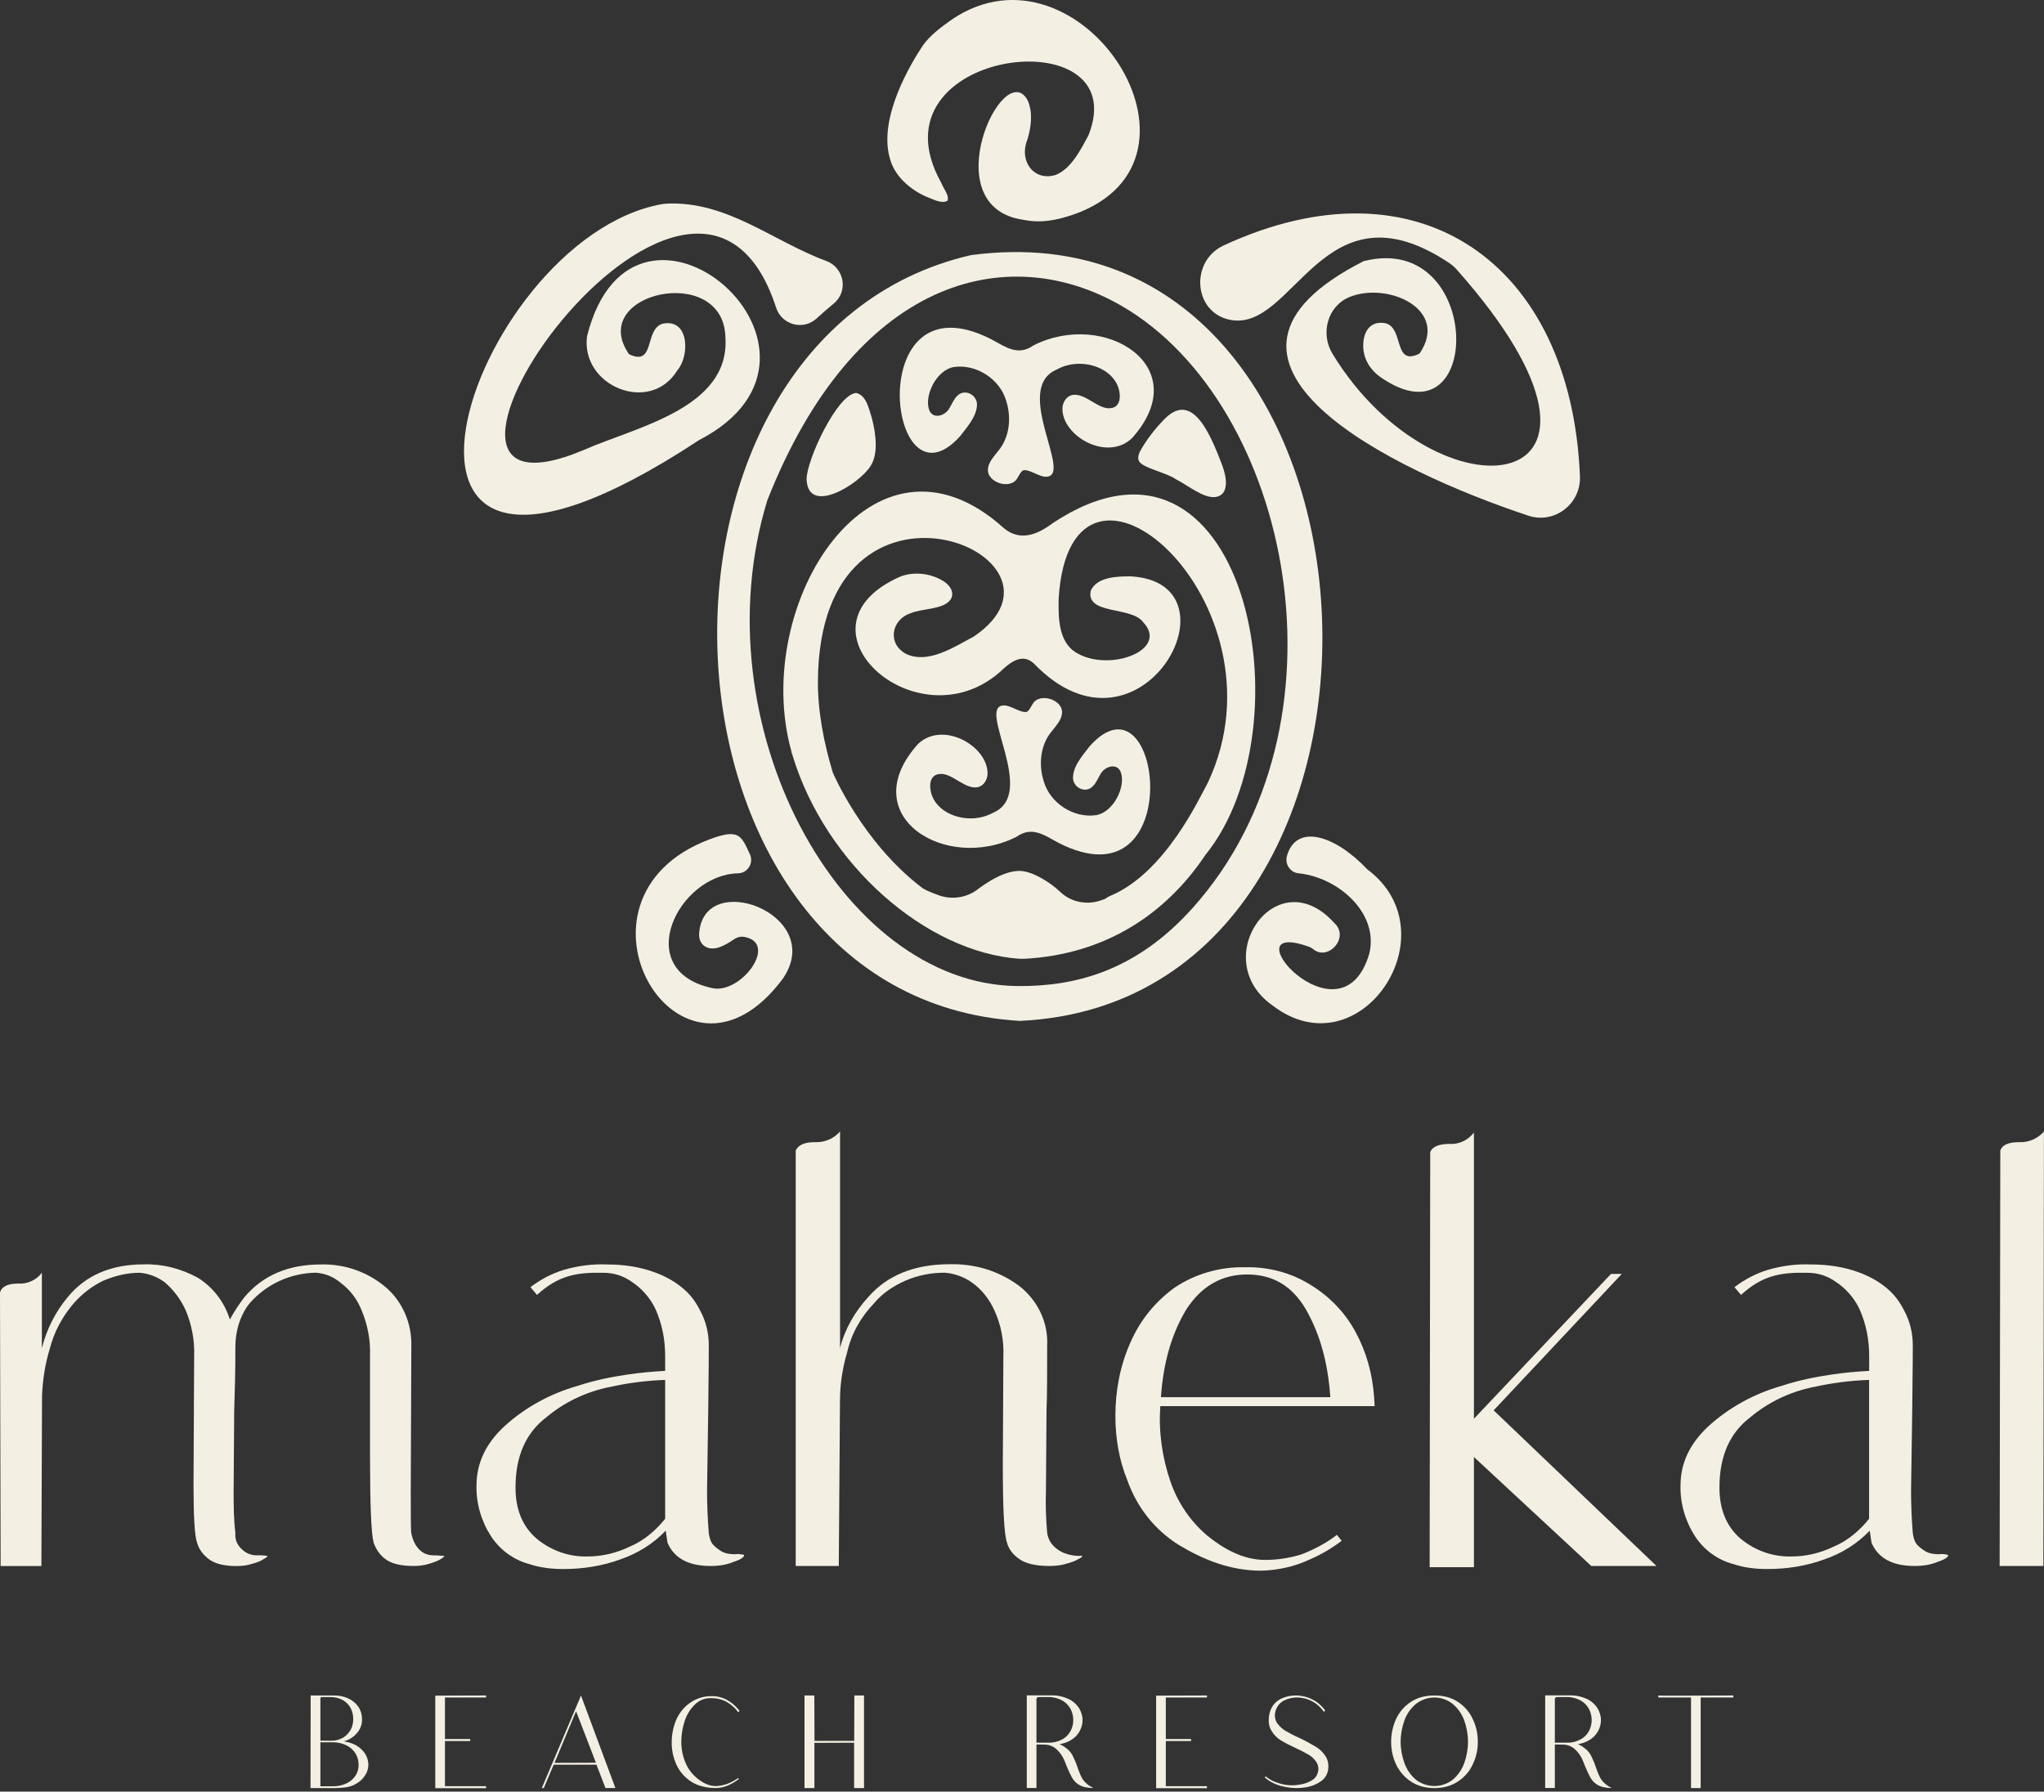 <svg width="154" height="135" viewBox="0 0 154 135" fill="none" xmlns="http://www.w3.org/2000/svg">
<rect x="0" y="0" width="154" height="135" fill="#333333" stroke="none"/>
<path d="M33.513 117.231C33.422 117.322 33.332 117.412 33.242 117.454C32.971 117.635 32.658 117.725 32.387 117.815C31.983 117.948 31.574 117.996 31.171 117.996C30.177 117.996 29.455 117.815 29.004 117.454C28.6 117.141 28.329 116.732 28.149 116.238C27.968 115.564 27.878 113.348 27.878 109.743V102.164C27.926 100.99 27.697 99.816 27.246 98.738C26.933 97.926 26.391 97.203 25.669 96.662C25.127 96.21 24.495 95.939 23.772 95.897C21.876 95.939 20.076 96.752 18.812 98.197C18.409 98.69 18.138 99.28 17.957 99.864C17.825 100.358 17.735 100.899 17.735 101.399C17.735 103.428 17.686 105.053 17.644 106.317L17.602 112.319C17.602 113.403 17.602 114.438 17.735 115.522C17.686 115.973 17.867 116.425 18.228 116.738C18.541 117.051 18.993 117.231 19.444 117.189C19.848 117.189 20.166 117.237 20.166 117.237C20.118 117.328 19.986 117.418 19.896 117.46C19.625 117.641 19.354 117.731 19.041 117.821C18.637 117.954 18.228 118.002 17.825 118.002C16.88 118.002 16.157 117.821 15.706 117.46C15.303 117.147 14.983 116.738 14.851 116.244C14.67 115.793 14.58 114.306 14.58 111.916L14.628 102.17C14.67 100.996 14.448 99.822 13.996 98.744C13.635 97.932 13.093 97.209 12.419 96.625C11.877 96.222 11.203 95.951 10.523 95.903C9.578 95.903 8.675 96.126 7.814 96.487C6.959 96.89 6.188 97.48 5.556 98.203C4.702 99.196 4.069 100.37 3.75 101.628C3.389 102.802 3.209 104.018 3.166 105.234L3.118 118.002H0.048L0 97.39C0.132 96.938 0.584 96.716 1.397 96.716C2.071 96.758 2.751 96.445 3.154 95.903V101.586C3.516 100.141 4.19 98.835 5.093 97.751C6.447 96.084 8.386 95.271 10.824 95.271C12.22 95.223 13.623 95.584 14.881 96.264C16.055 96.987 16.91 98.112 17.319 99.425C17.632 98.841 17.993 98.299 18.403 97.757C19.799 96.09 21.738 95.277 24.176 95.277C25.933 95.229 27.649 95.819 29.004 96.944C30.31 98.028 31.032 99.695 30.99 101.411L30.948 112.325C30.948 114.264 30.948 115.347 30.99 115.528C31.038 115.799 31.351 117.195 32.658 117.195C33.019 117.195 33.513 117.243 33.513 117.243V117.231Z" fill="#F3F0E3"/>
<path d="M55.389 117.636C54.805 117.907 54.173 117.997 53.541 117.997C51.873 117.997 50.789 117.413 50.29 116.239L50.157 115.336C49.212 116.329 48.038 117.052 46.732 117.503C45.378 117.997 43.933 118.226 42.446 118.226C41.591 118.226 40.73 118.135 39.918 117.864C38.702 117.551 37.66 116.781 36.986 115.745C36.264 114.62 35.86 113.265 35.902 111.911C35.902 110.285 36.577 108.798 37.979 107.492C39.556 106.047 41.453 105.012 43.53 104.422C44.746 104.019 46.058 103.748 47.316 103.567C48.219 103.435 49.164 103.345 50.115 103.296V102.171C50.115 100.955 49.893 99.781 49.393 98.655C48.99 97.8 48.358 97.078 47.587 96.578C46.955 96.127 46.233 95.904 45.468 95.904C43.391 95.856 42.043 96.127 40.459 97.572L39.966 96.987C40.73 96.404 41.591 95.952 42.494 95.681C43.578 95.368 44.661 95.23 45.739 95.278C47.003 95.278 48.267 95.459 49.435 95.91C50.157 96.181 50.88 96.584 51.464 97.084C52.005 97.535 52.409 98.077 52.728 98.709C53.179 99.522 53.402 100.425 53.402 101.37C53.402 103.399 53.36 105.024 53.36 106.24L53.27 112.332C53.27 113.416 53.318 114.451 53.402 115.535C53.45 115.806 53.492 116.028 53.625 116.257C53.806 116.528 54.076 116.709 54.347 116.889C54.66 117.07 55.022 117.112 55.383 117.112C55.605 117.07 55.834 117.112 56.057 117.16C56.105 117.292 55.876 117.473 55.383 117.654L55.389 117.636ZM45.919 104.512C44.162 104.874 42.536 105.638 41.14 106.812C39.605 107.986 38.84 109.744 38.84 112.091C38.84 113.759 39.382 115.023 40.417 115.926C41.501 116.829 42.855 117.323 44.294 117.28C45.378 117.28 46.461 117.01 47.406 116.558C48.49 116.107 49.393 115.342 50.115 114.439V103.977C48.719 104.025 47.316 104.199 45.919 104.518V104.512Z" fill="#F3F0E3"/>
<path d="M81.55 117.232C81.502 117.323 81.418 117.413 81.279 117.455C81.009 117.636 80.696 117.726 80.376 117.816C79.973 117.949 79.522 117.997 79.07 117.997C78.035 117.997 77.264 117.816 76.771 117.455C76.319 117.142 76.006 116.733 75.868 116.239C75.645 115.565 75.555 113.621 75.555 110.328L75.597 102.165C75.645 100.991 75.416 99.817 74.922 98.74C74.561 97.927 73.977 97.162 73.207 96.621C72.623 96.217 71.901 95.946 71.178 95.898C70.185 95.898 69.192 96.079 68.246 96.482C67.344 96.885 66.489 97.427 65.857 98.198C64.863 99.233 64.141 100.497 63.828 101.894C63.467 103.11 63.286 104.332 63.286 105.548L63.196 117.997H59.951V86.694C60.132 86.29 60.583 86.062 61.396 86.062C62.118 86.104 62.841 85.791 63.292 85.249V101.575C63.653 100.13 64.418 98.824 65.411 97.74C66.856 96.073 68.927 95.26 71.545 95.26C73.442 95.212 75.242 95.754 76.777 96.885C78.173 97.969 78.986 99.636 78.896 101.394C78.896 103.423 78.896 105.048 78.847 106.264L78.805 112.308C78.763 113.392 78.805 114.427 78.896 115.511C78.938 115.782 79.028 116.004 79.166 116.233C79.389 116.546 79.66 116.775 80.021 116.956C80.515 117.178 81.057 117.269 81.556 117.226L81.55 117.232Z" fill="#F3F0E3"/>
<path d="M100.723 115.649L101.084 116.101C100.362 116.643 99.549 117.136 98.695 117.497C97.569 118.039 96.305 118.31 95.04 118.352C92.65 118.352 90.622 117.497 88.816 116.414C87.01 115.288 85.656 113.572 84.939 111.544C84.307 110.009 84.036 108.341 84.036 106.674C84.036 104.777 84.397 102.887 85.162 101.172C85.884 99.504 87.01 98.101 88.497 97.024C90.032 95.989 91.922 95.447 93.776 95.489C95.534 95.441 97.292 95.892 98.785 96.843C100.181 97.698 101.355 98.92 102.126 100.359C102.938 101.846 103.39 103.471 103.522 105.187L103.571 105.951H87.419C87.287 107.89 87.552 109.786 88.184 111.634C88.726 113.211 89.671 114.614 90.935 115.691C92.151 116.685 93.644 117.54 95.311 117.54C96.214 117.54 97.117 117.407 98.02 117.136C98.965 116.775 99.916 116.281 100.729 115.649H100.723ZM87.461 105.277H100.23C100.049 102.616 99.417 100.449 98.381 98.649C97.346 96.891 95.901 96.031 93.963 96.031C92.025 96.031 90.489 96.934 89.364 98.691C88.28 100.497 87.648 102.658 87.467 105.277H87.461Z" fill="#F3F0E3"/>
<path d="M119.892 117.997L111.049 109.785V118.087H107.714L107.756 86.826C107.888 86.422 108.388 86.194 109.201 86.194C109.923 86.242 110.597 85.923 111.049 85.339V106.902L121.379 95.988H122.192L112.536 106.27L124.804 117.997H119.886H119.892Z" fill="#F3F0E3"/>
<path d="M146.102 117.636C145.518 117.907 144.886 117.997 144.253 117.997C142.586 117.997 141.502 117.413 141.003 116.239L140.87 115.336C139.925 116.329 138.751 117.052 137.445 117.503C136.091 117.997 134.646 118.226 133.159 118.226C132.304 118.226 131.443 118.135 130.631 117.864C129.415 117.551 128.373 116.781 127.699 115.745C126.977 114.62 126.573 113.265 126.615 111.911C126.615 110.285 127.29 108.798 128.692 107.492C130.269 106.047 132.166 105.012 134.242 104.422C135.458 104.019 136.771 103.748 138.029 103.567C138.932 103.435 139.877 103.345 140.828 103.296V102.171C140.828 100.955 140.605 99.781 140.106 98.655C139.702 97.8 139.07 97.078 138.3 96.578C137.668 96.127 136.945 95.904 136.181 95.904C134.104 95.856 132.756 96.127 131.172 97.572L130.679 96.987C131.443 96.404 132.304 95.952 133.207 95.681C134.291 95.368 135.374 95.23 136.452 95.278C137.716 95.278 138.98 95.459 140.148 95.91C140.87 96.181 141.593 96.584 142.177 97.084C142.718 97.535 143.122 98.077 143.441 98.709C143.892 99.522 144.115 100.425 144.115 101.37C144.115 103.399 144.073 105.024 144.073 106.24L143.983 112.332C143.983 113.416 144.031 114.451 144.115 115.535C144.163 115.806 144.205 116.028 144.338 116.257C144.518 116.528 144.789 116.709 145.06 116.889C145.373 117.07 145.734 117.112 146.096 117.112C146.318 117.07 146.547 117.112 146.77 117.16C146.818 117.292 146.589 117.473 146.096 117.654L146.102 117.636ZM136.626 104.512C134.869 104.874 133.243 105.638 131.847 106.812C130.311 107.986 129.547 109.744 129.547 112.091C129.547 113.759 130.089 115.023 131.124 115.926C132.208 116.829 133.562 117.323 135.001 117.28C136.085 117.28 137.168 117.01 138.113 116.558C139.197 116.107 140.1 115.342 140.822 114.439V103.977C139.426 104.025 138.023 104.199 136.626 104.518V104.512Z" fill="#F3F0E3"/>
<path d="M153.994 85.249L153.952 117.997H150.659L150.707 86.694C150.84 86.29 151.291 86.062 152.104 86.062C152.826 86.104 153.549 85.791 154 85.249H153.994Z" fill="#F3F0E3"/>
<path d="M27.752 132.968C27.752 133.245 27.674 133.528 27.511 133.763C27.355 134.022 27.132 134.232 26.873 134.383C26.632 134.533 26.367 134.63 26.078 134.672C25.687 134.72 25.302 134.744 24.911 134.732H23.394L23.406 127.755H25.121C25.531 127.743 25.928 127.827 26.295 128.002C26.596 128.152 26.855 128.381 27.036 128.658C27.192 128.917 27.276 129.224 27.276 129.525C27.288 129.916 27.156 130.295 26.897 130.584C26.638 130.891 26.289 131.114 25.898 131.21C26.488 131.301 26.945 131.511 27.264 131.849C27.571 132.137 27.74 132.535 27.752 132.962V132.968ZM24.935 131.162C25.254 131.174 25.573 131.09 25.85 130.934C26.09 130.783 26.289 130.572 26.428 130.326C26.56 130.085 26.614 129.808 26.614 129.531C26.614 129.254 26.554 128.971 26.428 128.724C26.295 128.465 26.09 128.255 25.85 128.116C25.573 127.954 25.254 127.875 24.935 127.875H24.297C24.206 127.875 24.146 127.906 24.14 127.954V131.156L24.935 131.168V131.162ZM27.017 132.956C27.017 132.679 26.945 132.396 26.807 132.162C26.656 131.903 26.44 131.692 26.181 131.554C25.874 131.385 25.525 131.295 25.175 131.283H24.14V134.594H25.067C25.434 134.606 25.808 134.521 26.133 134.365C26.41 134.232 26.638 134.028 26.801 133.769C26.951 133.522 27.029 133.239 27.017 132.962V132.956Z" fill="#F3F0E3"/>
<path d="M33.524 131.036H35.427V131.186H33.524V134.587H36.624V134.738H32.796V127.767L36.624 127.755V127.905H33.524V131.036Z" fill="#F3F0E3"/>
<path d="M45.618 134.732L44.938 132.968H41.717L40.971 134.732H40.82L43.734 127.851C43.734 127.851 43.746 127.809 43.752 127.803C43.752 127.791 43.764 127.773 43.77 127.761V127.749L46.365 134.726H45.618V134.732ZM43.415 128.989L43.397 128.941V128.953L41.964 132.39C41.934 132.469 41.904 132.547 41.862 132.619L41.783 132.83L44.896 132.818L43.421 128.989H43.415Z" fill="#F3F0E3"/>
<path d="M55.612 133.974L55.672 134.046C55.443 134.215 55.196 134.378 54.925 134.498C54.618 134.648 54.269 134.727 53.92 134.727C53.204 134.727 52.584 134.57 52.084 134.251C51.608 133.95 51.217 133.511 50.976 132.993C50.73 132.457 50.597 131.867 50.609 131.271C50.609 130.711 50.718 130.158 50.928 129.634C51.139 129.128 51.476 128.695 51.903 128.37C52.391 128.003 52.981 127.804 53.589 127.804C53.968 127.792 54.335 127.876 54.673 128.033C55.082 128.249 55.443 128.55 55.72 128.918L55.618 129.02C55.371 128.671 55.028 128.382 54.648 128.183C54.311 128.027 53.938 127.942 53.565 127.954C53.113 127.942 52.68 128.111 52.361 128.43C52.012 128.767 51.741 129.2 51.59 129.664C51.422 130.17 51.331 130.711 51.331 131.241C51.331 131.801 51.44 132.355 51.669 132.867C51.867 133.336 52.198 133.745 52.596 134.052C52.993 134.353 53.42 134.582 53.932 134.582C54.233 134.57 54.522 134.51 54.799 134.414C55.076 134.305 55.359 134.155 55.606 133.986L55.612 133.974Z" fill="#F3F0E3"/>
<path d="M65.092 134.732H64.352V131.313L61.36 131.325V134.732H60.613V127.755H61.354L61.366 131.174H64.358L64.37 127.755H65.098V134.732H65.092Z" fill="#F3F0E3"/>
<path d="M82.357 134.719C82.297 134.719 82.249 134.731 82.188 134.719C82.098 134.719 82.008 134.707 81.917 134.689C81.737 134.671 81.556 134.617 81.388 134.539C81.129 134.406 80.912 134.201 80.768 133.943C80.557 133.545 80.37 133.118 80.208 132.684C80.075 132.347 79.859 132.034 79.582 131.787C79.341 131.577 79.034 131.456 78.715 131.456L78.089 131.444V134.725H77.36V127.748H79.196C79.648 127.736 80.081 127.826 80.485 128.007C80.816 128.157 81.093 128.398 81.291 128.693C81.46 128.97 81.562 129.289 81.562 129.608C81.562 130.036 81.394 130.457 81.105 130.776C80.798 131.113 80.364 131.336 79.817 131.426C79.847 131.426 79.925 131.468 80.045 131.529C80.135 131.577 80.226 131.631 80.292 131.697C80.509 131.848 80.683 132.034 80.81 132.275C80.948 132.552 81.081 132.853 81.177 133.16C81.327 133.569 81.454 133.906 81.616 134.135C81.815 134.382 82.068 134.587 82.357 134.713V134.719ZM80.015 131.071C80.286 130.933 80.503 130.71 80.653 130.445C80.792 130.186 80.864 129.897 80.864 129.608C80.864 129.319 80.792 129.018 80.653 128.759C80.503 128.489 80.286 128.272 80.015 128.121C79.696 127.953 79.347 127.863 78.986 127.875H78.287C78.155 127.875 78.089 127.923 78.089 128.025V131.312H78.986C79.347 131.324 79.696 131.24 80.015 131.071Z" fill="#F3F0E3"/>
<path d="M87.836 131.036H89.738V131.186H87.836V134.587H90.936V134.738H87.107V127.767L90.936 127.755V127.905H87.836V131.036Z" fill="#F3F0E3"/>
<path d="M100.069 133.348C100.009 133.709 99.81 134.028 99.509 134.227C99.16 134.468 98.763 134.618 98.353 134.679C97.896 134.751 97.414 134.751 96.957 134.666C96.27 134.558 95.71 134.305 95.289 133.926L95.361 133.848C95.518 133.98 95.692 134.089 95.861 134.179C96.21 134.335 96.571 134.45 96.939 134.498C97.3 134.546 97.655 134.528 98.004 134.456C98.311 134.408 98.612 134.299 98.883 134.119C99.1 133.986 99.25 133.757 99.304 133.499C99.365 133.252 99.316 132.981 99.172 132.758C99.021 132.541 98.835 132.361 98.612 132.228C98.293 132.042 97.974 131.879 97.637 131.723C97.24 131.542 96.842 131.344 96.469 131.115C96.18 130.928 95.939 130.675 95.771 130.368C95.59 130.067 95.554 129.688 95.62 129.243C95.722 128.665 96.011 128.267 96.487 128.015C96.987 127.774 97.546 127.695 98.082 127.798C98.299 127.828 98.51 127.888 98.72 127.978C98.859 128.039 98.997 128.117 99.13 128.195C99.407 128.382 99.647 128.623 99.846 128.881L99.744 128.99C99.497 128.629 99.166 128.34 98.787 128.153C98.395 127.966 98.16 127.942 97.841 127.906C97.474 127.888 97.113 127.954 96.782 128.117C96.403 128.285 96.144 128.647 96.072 129.056C96.023 129.327 96.072 129.616 96.228 129.845C96.397 130.073 96.607 130.272 96.854 130.422C97.203 130.621 97.565 130.814 97.932 130.97C98.353 131.169 98.757 131.392 99.148 131.626C99.449 131.807 99.684 132.048 99.876 132.337C100.063 132.638 100.123 133.005 100.057 133.354L100.069 133.348Z" fill="#F3F0E3"/>
<path d="M111.343 131.252C111.343 131.83 111.223 132.408 110.964 132.938C110.723 133.468 110.338 133.913 109.85 134.232C109.35 134.563 108.767 134.732 108.074 134.732C107.382 134.732 106.786 134.563 106.292 134.232C105.805 133.913 105.426 133.462 105.179 132.938C104.932 132.408 104.812 131.83 104.812 131.252C104.812 130.675 104.932 130.079 105.179 129.537C105.42 129.007 105.805 128.562 106.292 128.242C106.792 127.911 107.376 127.755 108.074 127.755C108.773 127.755 109.35 127.911 109.85 128.242C110.338 128.562 110.729 129.013 110.964 129.537C111.223 130.073 111.343 130.65 111.343 131.252ZM110.603 131.252C110.603 130.693 110.5 130.139 110.314 129.615C110.133 129.139 109.844 128.718 109.447 128.387C108.64 127.749 107.502 127.749 106.684 128.387C106.292 128.718 105.997 129.133 105.817 129.621C105.63 130.139 105.528 130.687 105.528 131.246C105.528 131.806 105.63 132.342 105.817 132.86C105.997 133.347 106.292 133.775 106.684 134.106C107.502 134.732 108.64 134.732 109.447 134.106C109.844 133.775 110.133 133.347 110.314 132.872C110.5 132.354 110.603 131.794 110.603 131.246V131.252Z" fill="#F3F0E3"/>
<path d="M121.414 134.719C121.354 134.719 121.306 134.731 121.246 134.719C121.156 134.719 121.065 134.707 120.975 134.689C120.794 134.671 120.614 134.617 120.445 134.539C120.186 134.406 119.97 134.201 119.825 133.943C119.615 133.545 119.428 133.118 119.265 132.684C119.133 132.347 118.916 132.034 118.639 131.787C118.399 131.577 118.091 131.456 117.772 131.456L117.146 131.444V134.725H116.418V127.748H118.254C118.706 127.736 119.139 127.826 119.542 128.007C119.873 128.157 120.15 128.398 120.349 128.693C120.517 128.97 120.62 129.289 120.62 129.608C120.62 130.036 120.451 130.457 120.162 130.776C119.855 131.113 119.422 131.336 118.874 131.426C118.904 131.426 118.982 131.468 119.103 131.529C119.193 131.577 119.283 131.631 119.35 131.697C119.566 131.848 119.741 132.034 119.867 132.275C120.006 132.552 120.138 132.853 120.235 133.16C120.385 133.569 120.511 133.906 120.674 134.135C120.873 134.382 121.125 134.587 121.414 134.713V134.719ZM119.073 131.071C119.344 130.933 119.56 130.71 119.711 130.445C119.849 130.186 119.922 129.897 119.922 129.608C119.922 129.319 119.849 129.018 119.711 128.759C119.56 128.489 119.344 128.272 119.073 128.121C118.754 127.953 118.405 127.863 118.043 127.875H117.345C117.213 127.875 117.146 127.923 117.146 128.025V131.312H118.043C118.405 131.324 118.754 131.24 119.073 131.071Z" fill="#F3F0E3"/>
<path d="M130.595 127.905H128.133V134.732H127.405V127.905H124.942V127.755C124.985 127.755 125.111 127.755 125.34 127.767H126.628L130.595 127.755V127.905Z" fill="#F3F0E3"/>
<path d="M57.808 37.71C52.661 54.524 63.286 74.166 76.65 74.299C80.882 74.341 85.517 73.251 89.839 68.436C102.264 54.59 97.262 30.456 84.53 23.064C75.819 18.007 64.363 21.059 57.808 37.71ZM76.824 76.924C48.098 75.22 46.141 25.436 73.158 19.223C106.37 14.805 109.163 75.455 76.824 76.924Z" fill="#F3F0E3"/>
<path d="M71.359 15.141C70.913 15.364 70.305 15.015 69.739 14.798C68.535 14.257 67.398 13.245 67.061 11.987C66.115 8.881 68.698 4.679 69.511 3.457C70.04 2.692 70.853 2.078 71.732 1.458C81.364 -5.037 92.513 12.029 80.93 16.147C79.636 16.592 78.462 16.833 77.132 16.568C70.251 15.617 75.633 4.131 77.439 7.587C77.836 8.508 77.686 9.603 77.403 10.53C76.752 12.107 77.878 13.697 79.546 13.179C80.707 12.703 81.4 11.319 81.996 10.223C85.632 1.193 65.261 3.644 70.907 13.757C71.094 14.239 71.521 14.708 71.395 15.111" fill="#F3F0E3"/>
<path d="M102.777 19.668C111.831 17.417 111.807 33.887 103.981 28.397C103.241 27.879 102.735 27.049 102.711 26.146C102.675 25.098 103.163 24.105 104.421 24.364C105.799 24.779 104.963 27.62 106.949 26.645C109.243 23.298 104.523 21.197 101.658 22.389C100.02 23.07 99.466 25.128 100.387 26.645C108.243 39.594 125.237 37.77 109.766 20.325C109.598 20.132 109.399 19.957 109.182 19.813C99.635 13.45 97.522 25.104 92.652 24.093C89.901 23.521 89.648 19.674 92.194 18.494C106.877 11.692 118.387 19.843 119.037 35.892C119.121 37.969 117.117 39.51 115.142 38.854C104.932 35.47 87.854 27.205 102.783 19.656" fill="#F3F0E3"/>
<path d="M52.62 33.194C24.213 51.868 35.235 18.018 49.869 15.382C49.972 15.364 50.074 15.352 50.176 15.346C54.782 15.111 58.255 18.199 62.252 19.662C63.607 20.162 63.938 21.943 62.824 22.864C62.379 23.232 61.945 23.611 61.524 23.996C60.525 24.923 58.899 24.484 58.478 23.189C52.235 3.938 26.639 41.225 44 33.899C47.907 32.171 55.022 30.768 54.655 25.405C54.505 19.776 44.193 22.046 47.389 26.687C49.382 27.65 48.533 24.821 49.912 24.393C51.964 23.96 51.964 26.856 51.025 27.915C48.978 31.256 43.735 29.089 44.229 25.333C47.744 11.324 65.509 26.561 52.62 33.188" fill="#F3F0E3"/>
<path d="M77.06 35.453C77.493 35.29 78.342 35.97 78.824 35.922C80.907 35.886 76.241 29.282 79.618 27.843C81.551 26.766 84.35 27.807 84.368 29.872C84.368 30.36 84.133 30.733 83.646 30.757C82.725 30.865 81.731 29.547 80.756 29.77C80.323 29.884 80.064 30.324 80.046 30.763C79.998 32.846 83.393 34.802 85.277 33.026C90.141 27.627 83.224 23.311 77.867 26.025C76.687 26.856 75.76 26.14 74.706 25.574C64.912 20.553 66.856 38.956 72.334 32.87C72.864 32.184 73.544 31.425 73.605 30.576C73.683 29.77 72.695 29.234 72.118 29.83C71.877 30.059 71.738 30.414 71.558 30.709C71.251 31.341 70.276 31.636 70.005 30.884C69.619 29.824 70.54 27.886 71.859 27.657C73.538 27.41 75.314 28.536 75.802 30.179C76.223 31.467 76.073 32.966 75.188 34.002C74.893 34.375 74.496 34.814 74.441 35.284C74.279 36.355 76.151 36.946 76.651 36.024C76.765 35.856 76.861 35.627 77 35.501" fill="#F3F0E3"/>
<path d="M85.825 34.766C86.156 35.29 87.859 35.597 88.6 36.114C89.551 36.602 90.677 37.559 91.574 37.451C92.651 37.3 92.404 35.934 92.115 35.145C91.068 32.334 89.708 29.396 87.607 31.714C86.969 32.364 86.27 33.291 85.873 34.05C85.752 34.309 85.722 34.519 85.795 34.7" fill="#F3F0E3"/>
<path d="M64.479 29.612C63.058 29.757 60.764 34.669 60.77 36.126C60.891 38.895 64.78 36.445 65.598 35.102C66.134 34.272 66.056 32.875 65.671 31.442C65.418 30.654 65.255 29.835 64.551 29.618" fill="#F3F0E3"/>
<path d="M77.39 53.626C76.957 53.788 76.108 53.108 75.627 53.156C73.544 53.192 78.209 59.796 74.832 61.235C72.9 62.312 70.1 61.271 70.082 59.206C70.082 58.718 70.317 58.345 70.805 58.321C71.726 58.213 72.719 59.531 73.694 59.308C74.128 59.194 74.386 58.755 74.404 58.315C74.453 56.232 71.058 54.276 69.173 56.052C64.309 61.451 71.226 65.768 76.584 63.053C77.764 62.222 78.691 62.938 79.744 63.504C89.538 68.525 87.594 50.122 82.116 56.208C81.586 56.894 80.906 57.653 80.846 58.502C80.767 59.308 81.755 59.844 82.333 59.248C82.573 59.019 82.712 58.664 82.892 58.369C83.2 57.737 84.175 57.442 84.446 58.195C84.831 59.254 83.91 61.193 82.591 61.421C80.912 61.668 79.136 60.542 78.648 58.899C78.227 57.611 78.378 56.112 79.263 55.076C79.558 54.703 79.955 54.264 80.009 53.794C80.172 52.723 78.299 52.133 77.8 53.054C77.685 53.222 77.589 53.451 77.451 53.577" fill="#F3F0E3"/>
<path d="M59.042 73.661C51.337 84.177 41.549 67.725 53.456 63.246C55.683 62.409 55.84 62.951 56.496 64.36C56.809 65.028 56.333 65.793 55.599 65.805C51.096 65.907 47.538 73.095 53.612 74.443C55.767 74.997 58.717 71.06 56.075 70.596C55.816 70.548 55.545 70.615 55.328 70.759C54.648 71.222 53.781 71.746 53.089 71.295C52.794 71.102 52.655 70.735 52.673 70.38C52.95 65.419 62.203 68.857 59.036 73.661" fill="#F3F0E3"/>
<path d="M103.012 65.502C109.459 70.312 102.458 80.811 95.873 75.76C90.93 72.281 96.161 64.708 100.526 69.542C101.706 70.625 100.098 72.413 98.973 71.546C98.864 71.462 98.75 71.378 98.618 71.336C92.351 69.09 101.013 79.101 103.163 71.871C103.927 68.771 100.761 66.086 97.835 65.803C97.203 65.743 96.787 65.099 96.962 64.491C97.678 61.999 100.616 62.962 103.006 65.496" fill="#F3F0E3"/>
<path d="M79.268 39.456C78.125 40.298 76.842 40.816 75.614 39.781C65.76 30.895 56.561 45.524 59.614 56.57C59.602 56.57 59.674 56.817 59.722 56.949C62.202 65.106 69.745 71.758 76.83 72.246C76.945 72.252 77.065 72.252 77.179 72.246C83.338 71.909 87.865 68.832 90.814 64.426C98.743 54.662 93.776 29.788 79.268 39.45V39.456ZM83.133 67.773C83.091 67.791 83.049 67.803 83.007 67.821C81.935 68.224 80.707 67.996 79.882 67.207C79.058 66.418 77.902 65.786 77.186 65.66C76.216 65.467 74.946 66.057 73.754 66.942C72.923 67.622 71.798 67.821 70.78 67.478C70.425 67.358 70.094 67.219 69.805 67.087C69.655 67.014 69.51 66.93 69.378 66.822C64.959 63.421 62.762 58.249 62.75 58.225C62.082 56.016 61.606 53.632 61.624 51.285C61.775 33.388 82.338 41.894 73.369 47.962C71.858 48.762 69.968 50.032 68.306 49.292C66.843 48.551 67.12 46.703 68.601 46.21C69.444 45.837 71.057 45.951 71.611 45.186C71.96 44.669 71.569 44.079 71.063 43.778C70.19 43.236 68.938 43.025 67.843 43.441C59.234 47.227 69.029 56.136 75.325 50.646C76.06 49.948 76.981 49.154 77.89 49.99C85.914 58.352 93.794 43.928 85.204 43.429C84.168 43.429 82.682 43.459 82.188 44.488C81.754 46.348 85.27 45.668 86.131 46.884C88.1 48.973 83.651 50.64 81.177 49.232C79.738 48.449 79.732 46.571 79.762 45.096C80.653 30.805 97.412 45.373 91.001 58.978C90.965 59.05 90.929 59.116 90.893 59.189C90.435 59.965 87.823 65.774 83.651 67.502C83.47 67.574 83.32 67.713 83.145 67.785L83.133 67.773Z" fill="#F3F0E3"/>
</svg>
